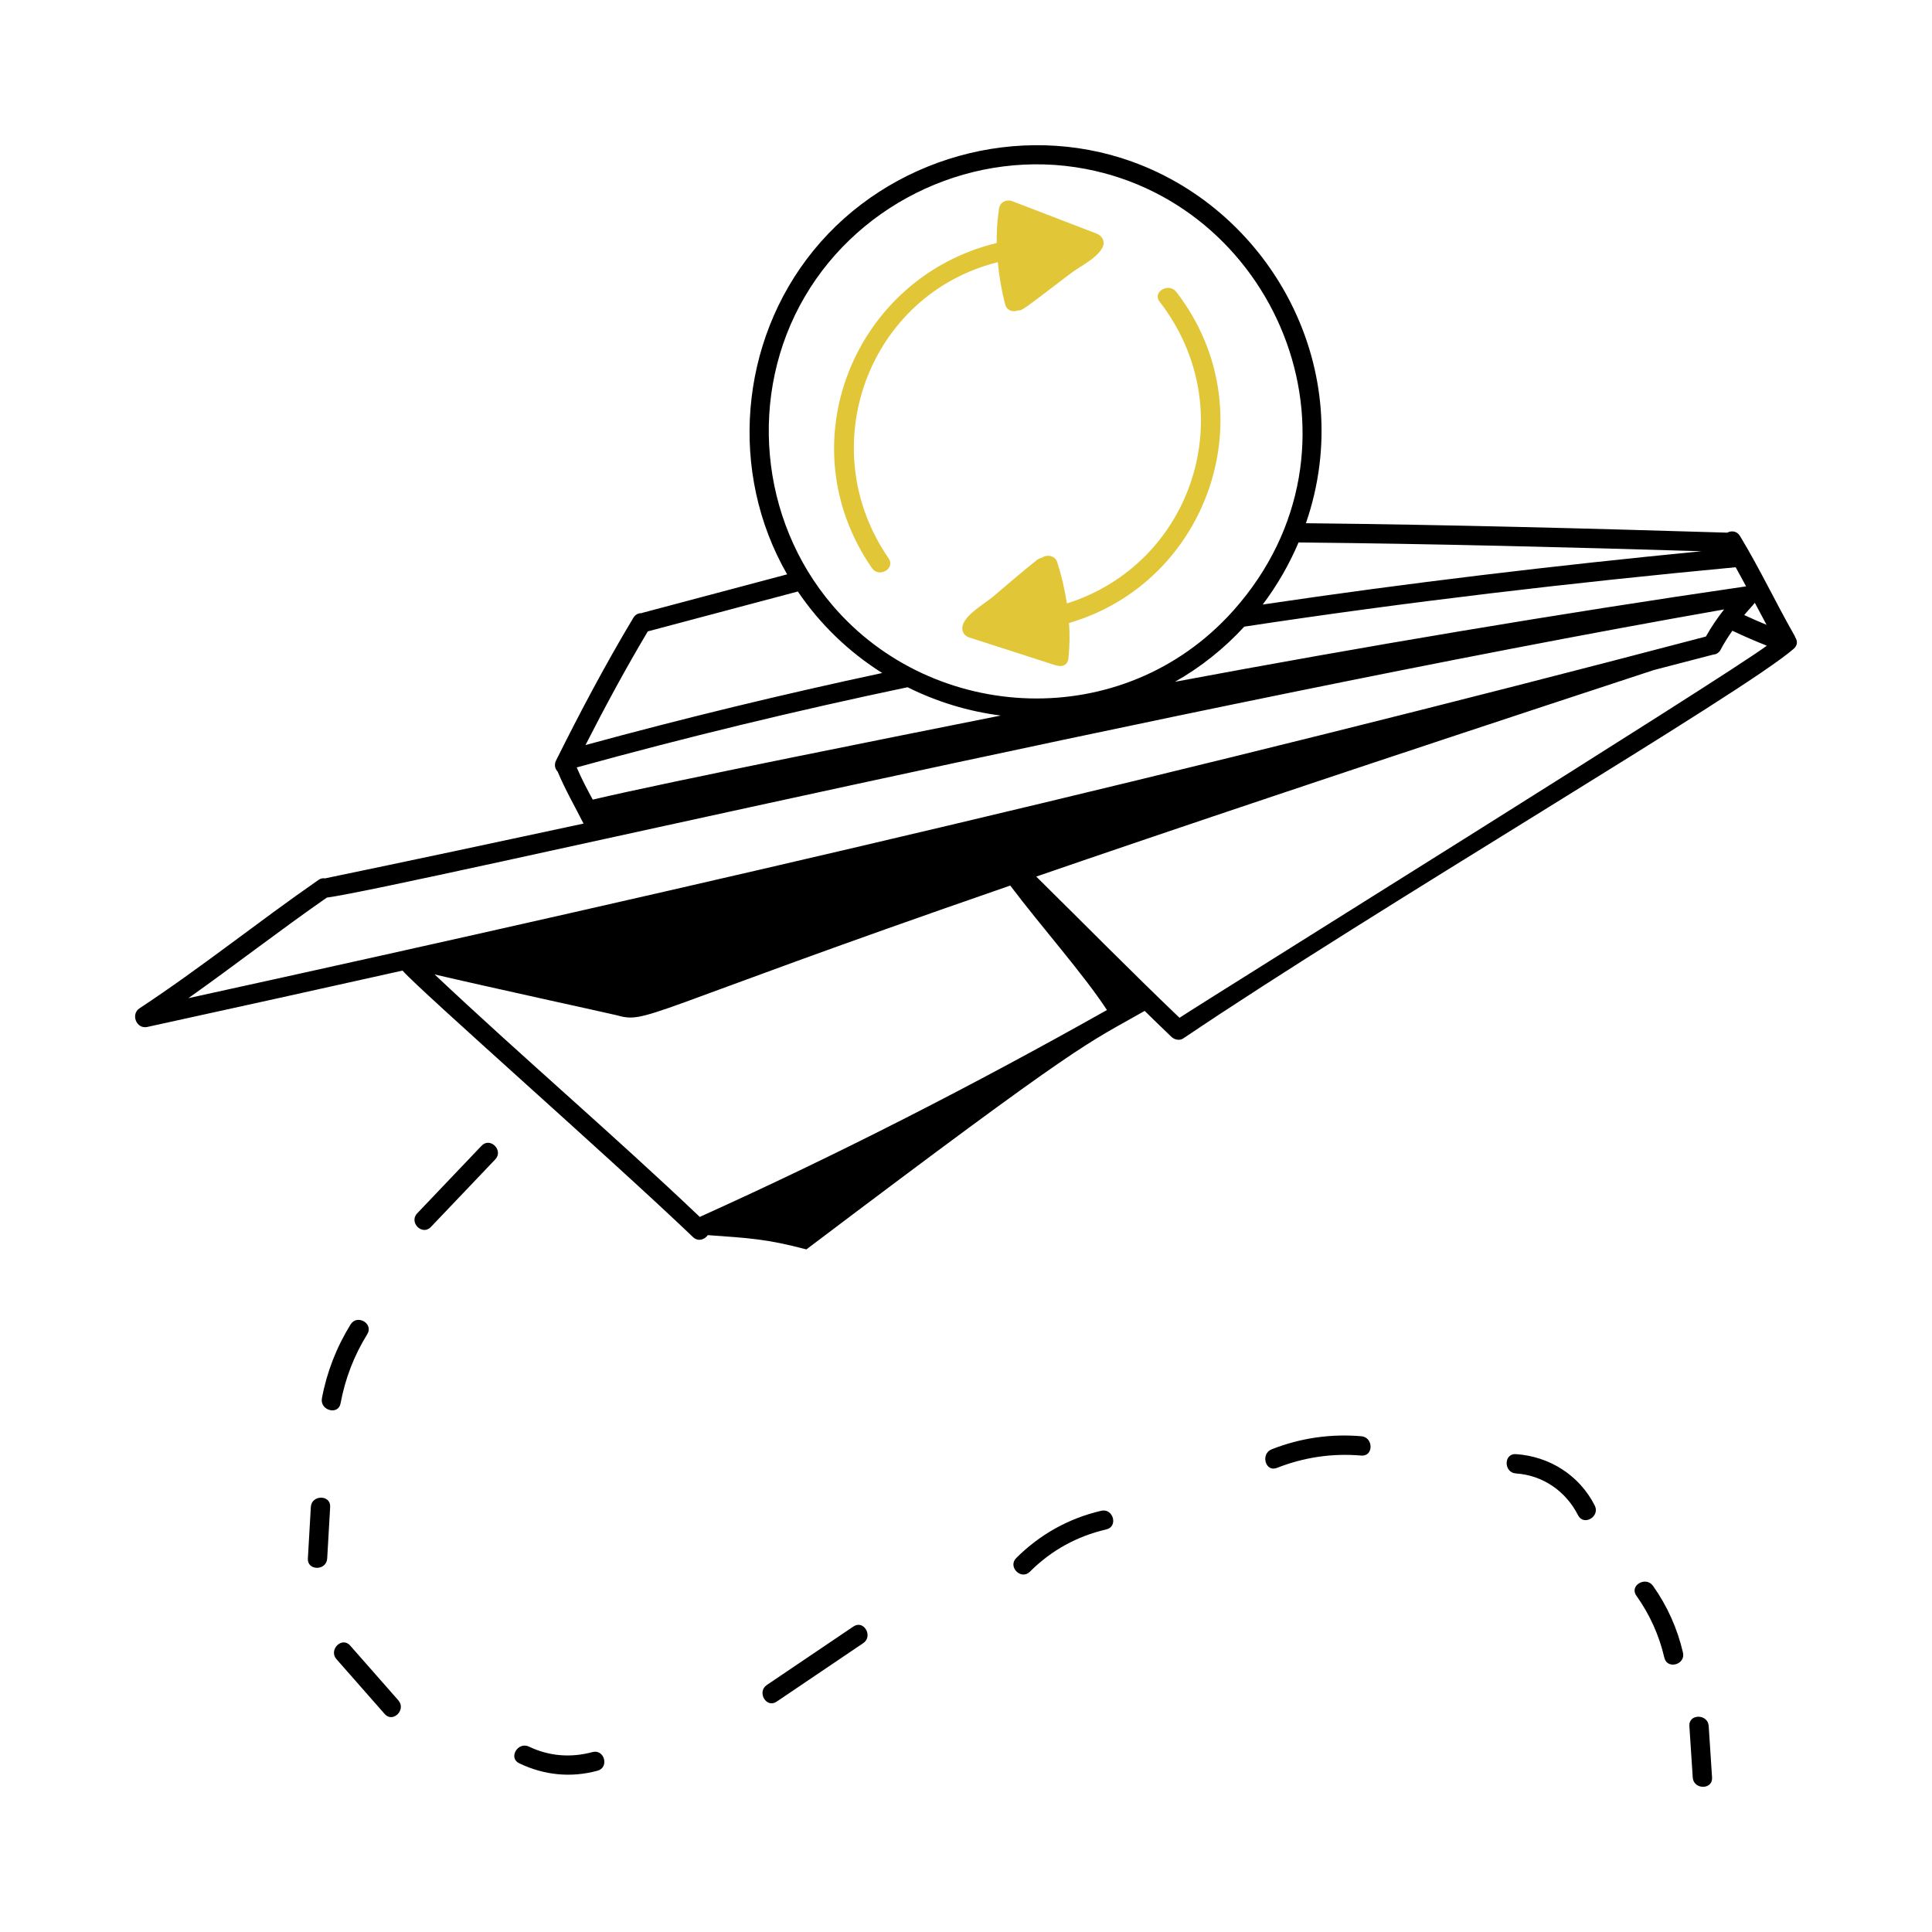<svg width="147" height="147" viewBox="0 0 147 147" fill="none" xmlns="http://www.w3.org/2000/svg">
    <path d="M11.204 78.138C17.682 76.724 24.156 75.293 30.628 73.849C31.963 75.384 46.558 88.219 52.725 94.123C53.114 94.496 53.619 94.319 53.855 93.977C56.927 94.201 58.3 94.253 61.354 95.063C82.684 78.951 82.559 79.503 87.094 76.917C87.775 77.578 88.45 78.244 89.138 78.898C89.362 79.111 89.756 79.196 90.028 79.013C104.485 69.246 132.65 52.713 136.482 49.361C136.783 49.099 136.77 48.764 136.603 48.509C136.587 48.457 136.564 48.403 136.533 48.349C135.106 45.849 133.884 43.245 132.389 40.781C132.152 40.39 131.733 40.362 131.418 40.528C120.735 40.204 110.051 39.922 99.363 39.811C103.372 28.208 96.826 16.155 86.138 12.3C77.546 9.202 67.641 11.997 61.889 19.066C56.247 26 55.437 35.963 59.891 43.7C56.222 44.675 52.554 45.65 48.886 46.626C48.858 46.633 48.834 46.645 48.808 46.655C48.577 46.648 48.344 46.748 48.19 47.005C46.071 50.54 44.144 54.177 42.308 57.865C42.145 58.192 42.236 58.502 42.432 58.713C42.998 60.078 43.738 61.349 44.399 62.664C37.845 64.074 31.288 65.471 24.725 66.834C24.573 66.804 24.405 66.832 24.234 66.951C19.64 70.135 15.284 73.646 10.612 76.721C9.934 77.167 10.374 78.319 11.204 78.138ZM24.866 68.297C30.756 67.497 89.783 53.638 131.18 46.37C130.666 47.028 130.195 47.719 129.797 48.432C90.806 58.687 53.512 67.364 14.333 75.947C17.875 73.441 21.302 70.774 24.866 68.297ZM43.881 58.391C52.207 56.093 60.601 54.066 69.053 52.289C71.272 53.396 73.673 54.13 76.148 54.444C69.612 55.745 50.814 59.486 45.1 60.841C44.666 60.038 44.236 59.233 43.881 58.391ZM94.673 47.68C107.088 45.793 119.561 44.338 132.062 43.16C132.331 43.642 132.593 44.127 132.853 44.615C118.647 46.681 103.548 49.227 89.399 51.875C91.378 50.757 93.151 49.334 94.673 47.68ZM133.518 45.864C133.814 46.425 134.112 46.985 134.413 47.543C133.841 47.308 133.275 47.06 132.713 46.797C133.111 46.319 133.448 45.978 133.518 45.864ZM33.068 74.142C36.919 75.046 46.585 77.158 46.852 77.23C49.314 77.911 48.383 77.233 76.867 67.379C79.278 70.574 82.427 74.103 84.224 76.85C74.126 82.535 63.807 87.825 53.242 92.591C46.64 86.308 39.699 80.394 33.068 74.142ZM89.746 77.441C86.056 73.916 82.477 70.279 78.844 66.696C88.869 63.244 103.48 58.325 125.833 50.982C127.345 50.588 128.859 50.2 130.371 49.802C130.635 49.789 130.84 49.609 130.932 49.404C131.189 48.92 131.49 48.449 131.81 47.99C132.674 48.403 133.548 48.775 134.432 49.13C131.208 51.538 91.86 76.036 89.746 77.441ZM129.467 41.941C118.306 43.029 107.17 44.348 96.078 45.997C97.17 44.546 98.086 42.959 98.803 41.274C109.027 41.373 119.248 41.636 129.467 41.941ZM61.234 22.571C65.538 15.223 74.227 11.256 82.601 12.853C97.38 15.673 104.844 34.078 93.866 46.429C93.838 46.455 93.813 46.482 93.791 46.512C85.451 55.794 71.011 55.052 63.335 46.051C57.781 39.54 56.902 29.966 61.234 22.571ZM49.289 48.04C53.094 47.028 56.9 46.017 60.705 45.005C62.413 47.53 64.614 49.625 67.124 51.207C59.549 52.827 52.022 54.649 44.548 56.689C46.043 53.76 47.605 50.867 49.289 48.04Z" fill="black"/>
    <path d="M67.612 42.483C61.742 33.973 66.138 22.378 75.919 19.949C76.02 21.038 76.209 22.118 76.48 23.157C76.61 23.656 77.091 23.766 77.463 23.615C77.773 23.638 77.742 23.637 81.466 20.802C82.207 20.238 83.424 19.684 83.873 18.852C84.116 18.403 83.882 17.944 83.434 17.772C76.657 15.173 76.981 15.286 76.9 15.272C76.432 15.188 76.113 15.458 76.022 15.791C76.022 15.791 76.022 15.79 76.022 15.79C75.979 16.196 75.818 17.037 75.837 18.49C65.063 21.092 59.779 33.71 66.343 43.225C66.877 43.998 68.151 43.264 67.612 42.483Z" fill="#E1C638"/>
    <path d="M81.175 45.915C81.014 44.848 80.767 43.795 80.449 42.799C80.266 42.227 79.626 42.176 79.258 42.447C79.136 42.467 79.013 42.514 78.898 42.606C77.792 43.482 76.726 44.405 75.653 45.32C74.96 45.91 73.693 46.603 73.305 47.423C73.097 47.862 73.264 48.347 73.744 48.503C75.963 49.22 78.184 49.931 80.403 50.648C80.404 50.643 80.404 50.638 80.405 50.633C81.007 50.816 81.333 50.415 81.299 49.927C81.302 49.93 81.305 49.933 81.308 49.936C81.393 49.106 81.397 48.255 81.34 47.402C91.983 44.298 96.499 31.27 89.501 22.211C88.931 21.473 87.654 22.204 88.232 22.953C94.619 31.221 90.774 42.887 81.175 45.915Z" fill="#E1C638"/>
    <path d="M32.782 93.359C34.415 91.644 36.049 89.93 37.682 88.215C38.334 87.53 37.297 86.489 36.643 87.175C35.009 88.89 33.376 90.605 31.742 92.32C31.09 93.005 32.128 94.046 32.782 93.359Z" fill="black"/>
    <path d="M26.675 100.772C25.605 102.504 24.869 104.387 24.494 106.389C24.321 107.313 25.737 107.71 25.912 106.78C26.265 104.89 26.933 103.15 27.945 101.514C28.444 100.707 27.173 99.968 26.675 100.772Z" fill="black"/>
    <path d="M23.651 114.661C23.575 115.968 23.5 117.276 23.425 118.583C23.37 119.528 24.841 119.525 24.895 118.583C24.97 117.276 25.045 115.968 25.121 114.661C25.175 113.716 23.705 113.719 23.651 114.661Z" fill="black"/>
    <path d="M26.641 125.203C26.015 124.491 24.979 125.534 25.601 126.242C26.824 127.633 28.047 129.023 29.27 130.413C29.895 131.125 30.932 130.082 30.309 129.374C29.086 127.984 27.864 126.593 26.641 125.203Z" fill="black"/>
    <path d="M45.464 134.728C46.376 134.481 45.989 133.062 45.073 133.311C43.436 133.754 41.784 133.629 40.249 132.895C39.4 132.489 38.653 133.756 39.507 134.165C41.404 135.071 43.43 135.28 45.464 134.728Z" fill="black"/>
    <path d="M59.09 129.474C61.286 127.99 63.482 126.507 65.678 125.024C66.458 124.497 65.723 123.223 64.936 123.754C62.74 125.238 60.544 126.721 58.348 128.204C57.568 128.731 58.303 130.005 59.09 129.474Z" fill="black"/>
    <path d="M78.363 119.585C79.988 117.96 81.939 116.887 84.177 116.368C85.098 116.154 84.708 114.737 83.786 114.95C81.316 115.524 79.117 116.753 77.323 118.545C76.653 119.215 77.693 120.255 78.363 119.585Z" fill="black"/>
    <path d="M97.155 111.688C99.232 110.874 101.355 110.562 103.578 110.749C104.521 110.828 104.515 109.358 103.578 109.279C101.233 109.082 98.955 109.412 96.764 110.271C95.893 110.612 96.272 112.034 97.155 111.688Z" fill="black"/>
    <path d="M120.07 115.292C120.498 116.136 121.766 115.393 121.339 114.55C120.173 112.25 117.9 110.812 115.343 110.64C114.398 110.576 114.402 112.047 115.343 112.11C117.4 112.248 119.144 113.466 120.07 115.292Z" fill="black"/>
    <path d="M128.052 125.74C127.625 123.907 126.861 122.199 125.773 120.664C125.23 119.898 123.955 120.632 124.504 121.406C125.527 122.85 126.233 124.406 126.635 126.13C126.849 127.051 128.267 126.661 128.052 125.74Z" fill="black"/>
    <path d="M130.266 135.246C130.181 133.94 130.095 132.633 130.009 131.327C129.948 130.388 128.478 130.381 128.539 131.327C128.625 132.633 128.711 133.94 128.796 135.246C128.858 136.185 130.328 136.192 130.266 135.246Z" fill="black"/>
</svg>
